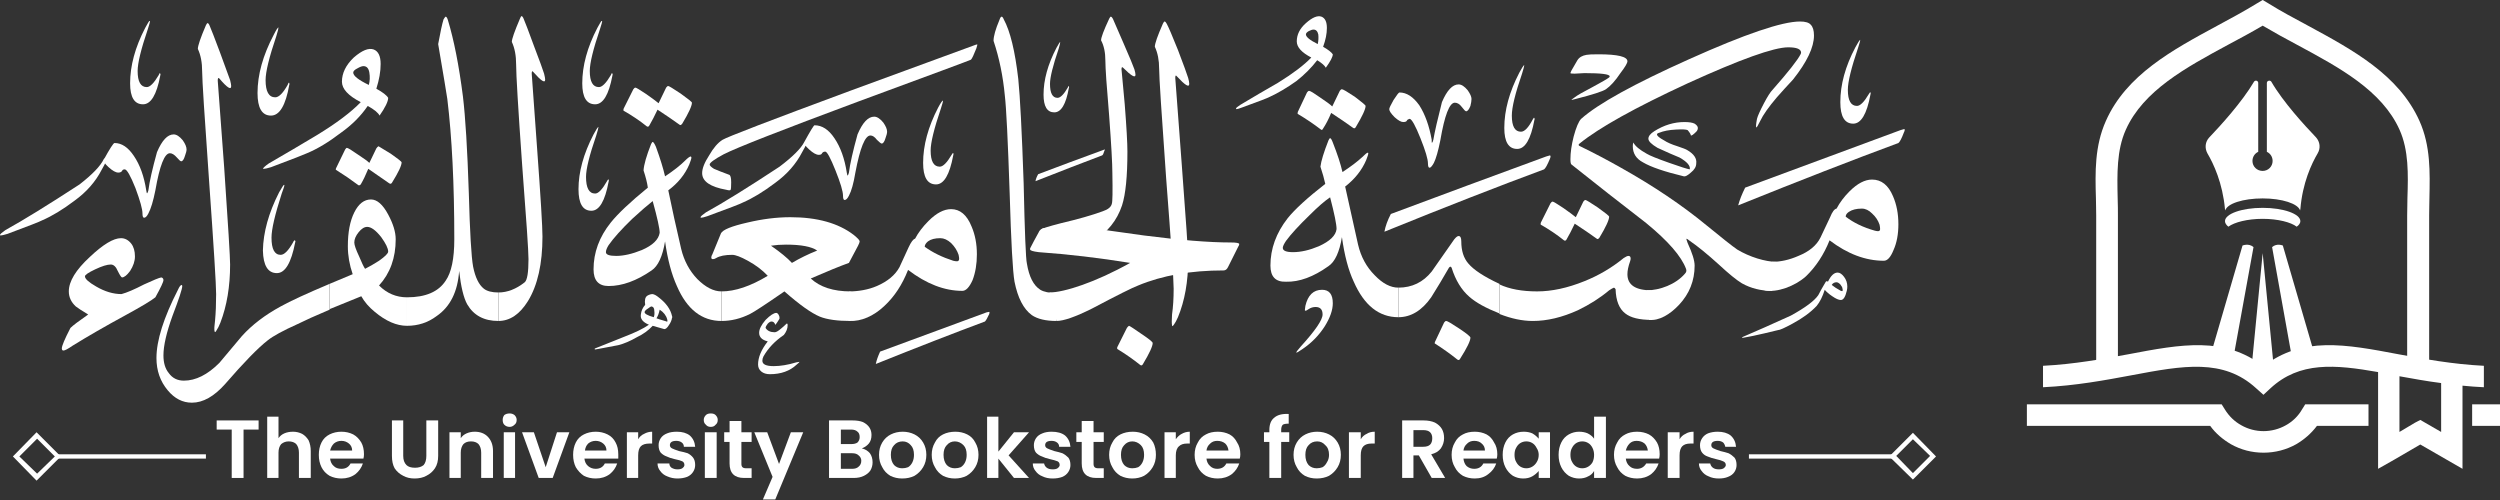 <?xml version="1.0" encoding="UTF-8"?> <svg xmlns="http://www.w3.org/2000/svg" width="465" height="93" viewBox="0 0 465 93" fill="none"><rect x="0" y="0" width="465" height="93" fill="#333333" stroke="none"/><path fill-rule="evenodd" clip-rule="evenodd" d="M380 68.038C385.816 67.746 391.05 66.773 395.848 65.898C405.783 64.001 413.779 62.542 421 68.135C428.221 62.542 436.169 64.001 446.152 65.898C450.902 66.773 456.184 67.746 462 68.038V72.026C460.643 71.961 459.318 71.864 458.026 71.734V87.2L450.175 82.677L445.329 85.498L442.324 87.2V69.205C434.279 67.795 427.736 67.211 422.309 72.22L421 73.436L419.643 72.22C413.537 66.627 406.073 67.989 396.526 69.789C391.583 70.713 386.106 71.734 380 72.026V68.038ZM446.298 80.342L449.157 78.64L450.175 78.105L454.052 80.342V71.248C451.338 70.907 448.77 70.421 446.298 69.983V80.342Z" fill="white"></path><path d="M440.542 75.2H428.773L428.192 76.129C427.466 77.401 426.4 78.428 425.141 79.113C423.93 79.798 422.477 80.189 421.024 80.189C419.523 80.189 418.118 79.798 416.908 79.113C415.648 78.428 414.583 77.401 413.808 76.129L413.227 75.2H377V79.211H411.096C412.113 80.629 413.469 81.754 414.97 82.635C416.811 83.662 418.845 84.2 421.024 84.2C423.155 84.2 425.238 83.662 427.078 82.635C428.58 81.754 429.887 80.629 430.953 79.211H440.542V75.2ZM465 75.2H459.818V79.211H465V75.2Z" fill="white"></path><path d="M413.846 38.902C413.846 38.967 413.862 39.048 413.895 39.145C414.236 37.879 417.206 36.905 420.857 36.905C424.46 36.905 427.43 37.879 427.82 39.145C427.82 39.048 427.836 38.967 427.868 38.902C428.258 34.033 429.962 30.43 431.082 28.531C431.666 27.557 431.52 26.389 430.79 25.561C428.696 23.37 424.655 18.988 422.464 15.191C422.221 14.85 421.636 14.996 421.636 15.434V28.239C422.269 28.531 422.707 29.164 422.707 29.943C422.707 30.965 421.88 31.793 420.857 31.793C419.786 31.793 418.958 30.965 418.958 29.943C418.958 29.164 419.397 28.531 420.03 28.239V15.434C420.03 14.996 419.494 14.85 419.251 15.191C417.011 18.988 413.019 23.37 410.925 25.561C410.146 26.389 410.049 27.557 410.584 28.531C411.704 30.43 413.408 34.033 413.846 38.902Z" fill="white"></path><path d="M427.187 42.164C427.625 41.872 427.868 41.482 427.868 41.141C427.868 39.778 424.704 38.658 420.857 38.658C416.962 38.658 413.846 39.778 413.846 41.141C413.846 41.482 414.09 41.872 414.479 42.164C415.599 41.336 418.033 40.703 420.857 40.703C423.681 40.703 426.116 41.336 427.187 42.164Z" fill="white"></path><path d="M418.618 70.159L420.857 47.081L423.097 70.159M426.651 68.455L422.61 45.961C423.486 45.182 424.606 45.669 424.606 45.669L430.692 66.556C427.722 66.362 426.651 68.455 426.651 68.455ZM417.108 45.669C417.108 45.669 418.277 45.182 419.153 45.961L415.063 68.455C415.063 68.455 414.041 66.362 411.022 66.556L417.108 45.669Z" fill="white"></path><path d="M416.524 54.676L413.311 61.882L412.58 64.95C413.603 65.047 414.284 65.777 414.284 65.777L416.524 54.676Z" fill="white"></path><path d="M417.839 47.812L414.82 56.234L416.962 52.242L417.839 47.812Z" fill="white"></path><path d="M427.284 65.777C427.284 65.777 427.966 65.047 429.037 64.95L428.258 61.882L425.044 54.676L427.284 65.777Z" fill="white"></path><path d="M423.779 47.812L424.655 52.242L426.797 56.234L423.779 47.812Z" fill="white"></path><path d="M420.857 69.283C421.247 69.283 421.636 69.315 422.026 69.38L420.857 55.65L419.689 69.38C420.078 69.315 420.468 69.283 420.857 69.283Z" fill="white"></path><path d="M389.892 67.725V40.07C389.892 38.707 389.843 37.782 389.843 36.905C389.697 32.037 389.6 27.168 391.693 22.494C395.491 13.925 404.06 9.299 412.434 4.771C414.966 3.408 417.498 2.045 419.786 0.633L420.857 0L421.928 0.633C424.168 2.045 426.748 3.408 429.28 4.771C437.655 9.299 446.175 13.925 450.021 22.494C452.115 27.168 451.969 32.037 451.871 36.905C451.871 37.782 451.823 38.707 451.823 40.07V67.725C450.427 67.822 449.064 67.968 447.733 68.163V40.07C447.733 39.291 447.782 38.025 447.782 36.808C447.928 32.377 448.025 27.947 446.321 24.149C443.059 16.846 435.123 12.562 427.333 8.374C425.142 7.206 423 6.037 420.857 4.771C418.715 6.037 416.524 7.206 414.333 8.374C406.592 12.562 398.656 16.846 395.394 24.149C393.689 27.947 393.787 32.377 393.884 36.808C393.933 38.025 393.933 39.291 393.933 40.07V68.163C392.635 67.968 391.287 67.822 389.892 67.725Z" fill="white"></path><path fill-rule="evenodd" clip-rule="evenodd" d="M353.1 41.7C353.1 43.567 352.8 45.167 352.2 46.5C351.667 47.833 351.067 48.5 350.4 48.5C347 48.5 343.633 47.233 340.3 44.7C339.233 47.367 337.767 49.6 335.9 51.4C333.9 53.2 330.5 54.5 328.2 54L329.6 48.7C331.2 48.7 332.833 48.333 334.5 47.6C336.5 46.8 337.867 45.667 338.6 44.2C338.8 43.8 339.4 42.533 340.4 40.4C340.8 39.4 341.2 38.867 341.6 38.8C342.2 37.667 343 36.6 344 35.6C345.467 34.133 346.867 33.4 348.2 33.4C349.933 33.4 351.233 34.433 352.1 36.5C352.767 38.033 353.1 39.767 353.1 41.7ZM349.6 41.8C349.333 41 348.867 40.3 348.2 39.7C347.6 39.1 346.967 38.8 346.3 38.8C345.3 38.8 344.5 39 343.9 39.4C343.5 39.667 343.3 39.967 343.3 40.3C344.767 41.433 346.567 42.3 348.7 42.9C348.967 42.967 349.167 43 349.3 43C349.567 43 349.7 42.867 349.7 42.6C349.7 42.4 349.667 42.133 349.6 41.8Z" fill="white"></path><path d="M313.9 45.2C314.767 47.067 315.2 48.467 315.2 49.4C315.2 52.2 314.233 54.633 312.3 56.7C310.6 58.5 308.6 59.7 306.7 59.5L306.3 54C308.7 54 311.7 52.9 313.4 50.9C313.667 50.633 313.733 50.333 313.6 50C312.733 47.667 310.267 44.833 306.2 41.5C301.533 37.9 296.9 34.267 292.3 30.6C292.167 30.533 292.1 30.2 292.1 29.6C292.1 28.4 292.3 27 292.7 25.4C293.167 23.667 293.633 22.567 294.1 22.1C297.233 19.3 303.933 15.6 314.2 11C324.6 6.333 331.467 4 334.8 4C335.8 4 336.467 4.2 336.8 4.6C337.2 5 337.4 5.667 337.4 6.6C337.4 8.8 336.1 11.533 333.5 14.8C332.5 15.867 331.5 16.967 330.5 18.1C328.967 19.9 327.933 21.367 327.4 22.5C327 23.3 326.767 23.7 326.7 23.7C326.567 23.7 326.6 23.167 326.8 22.1C326.933 21.567 327.367 20.6 328.1 19.2C328.767 17.933 329.3 17.1 329.7 16.7C332.633 13.367 334.367 11.167 334.9 10.1C334.967 9.967 335 9.867 335 9.8C335 9.133 334.2 8.8 332.6 8.8C329.933 8.8 323.7 11.033 313.9 15.5C304.1 20.033 297.4 23.767 293.8 26.7C293.533 26.9 293.567 27.067 293.9 27.2C296.5 28.467 299.033 29.8 301.5 31.2C307.567 34.6 312.867 38.167 317.4 41.9C320.333 44.3 322.233 45.8 323.1 46.4C325.4 47.8 328.4 48.7 330.4 48.7L329.6 54.1C327.533 54.1 325.667 53.633 324 52.7C323 52.1 321.567 50.933 319.7 49.2C317.567 47.267 315.767 45.8 314.3 44.8C313.967 44.533 313.767 44.4 313.7 44.4C313.633 44.4 313.7 44.667 313.9 45.2Z" fill="white"></path><path d="M307.2 59.5C304.933 59.5 303.3 59.1 302.3 58.3C301.167 57.433 300.567 55.933 300.5 53.8C300.433 53.667 300.333 53.567 300.2 53.5C300 53.567 299.7 53.733 299.3 54C297.633 55.4 295.7 56.633 293.5 57.7C290.567 59.033 287.767 59.7 285.1 59.7C283.167 59.7 281.1 59.267 278.9 58.4V52.9C280.767 53.767 283.1 54.2 285.9 54.2C288.633 54.2 291.567 53.567 294.7 52.3C297.367 51.233 299.8 49.8 302 48C302.4 47.733 302.7 47.6 302.9 47.6C303.167 47.6 303.3 47.767 303.3 48.1C303.3 48.233 303.267 48.4 303.2 48.6C302.867 49.533 302.7 50.333 302.7 51C302.7 53 304.2 54 307.2 54V59.5Z" fill="white"></path><path d="M278.9 52.8V58.3C276.367 57.3 274.5 56.267 273.3 55.2C271.833 53.933 270.733 52.133 270 49.8C269.867 49.533 269.7 49.533 269.5 49.8C268.433 51.667 267.333 53.5 266.2 55.3C264.467 57.767 262.433 59 260.1 59V53.5C262.633 53.5 264.7 52.5 266.3 50.5C267.7 48.5 269.1 46.5 270.5 44.5C270.833 44.1 271.1 43.9 271.3 43.9C271.633 43.9 271.8 44.233 271.8 44.9C271.8 46.633 272.233 48 273.1 49C274.1 50.2 276.033 51.467 278.9 52.8Z" fill="white"></path><path fill-rule="evenodd" clip-rule="evenodd" d="M260.1 59C256.5 59 253.733 56.8 251.8 52.4C250.8 50.267 250.067 47.5 249.6 44.1C249.133 46.9 248.3 48.7 247.1 49.5C244.3 51.5 241.667 52.467 239.2 52.4C237.267 52.467 236.3 51.467 236.3 49.4C236.3 46.267 237.367 43.333 239.5 40.6C240.833 38.933 243.167 36.8 246.5 34.2C246.3 33.267 246 32.2 245.6 31C245.733 29.933 246.233 28.3 247.1 26.1C247.233 25.833 247.333 25.7 247.4 25.7C247.533 25.7 247.7 25.967 247.9 26.5C248.767 28.7 249.367 30.533 249.7 32C251.233 31 252.467 30.067 253.4 29.2C253.933 28.667 254.267 28.4 254.4 28.4C254.467 28.4 254.5 28.433 254.5 28.5C254.5 28.7 254.367 29.133 254.1 29.8C253.3 31.667 252 33.3 250.2 34.7C250.933 37.967 251.733 41.567 252.6 45.5C253.133 47.767 254.167 49.667 255.7 51.2C257.167 52.733 258.633 53.5 260.1 53.5V59ZM248.6 42.6C248.6 41.733 248.2 39.767 247.4 36.7C246.4 37.367 245.133 38.467 243.6 40C241.6 41.933 240.133 43.533 239.2 44.8C238.8 45.4 238.6 45.833 238.6 46.1C238.6 46.633 239.233 46.9 240.5 46.9C241.967 46.9 243.567 46.533 245.3 45.8C247.367 44.867 248.467 43.8 248.6 42.6Z" fill="white"></path><path d="M215.6 12.8C215.6 11.2 215.333 9.833 214.8 8.7C214.8 8.1 215.3 6.667 216.3 4.4C216.433 4.133 216.533 4 216.6 4C216.733 4 216.867 4.133 217 4.4C217.333 5 218.033 6.633 219.1 9.3C220.167 12.1 220.8 13.833 221 14.5C221.133 14.967 221.2 15.333 221.2 15.6C221.2 16.333 220.433 15.867 218.9 14.2C218.7 13.933 218.6 14.033 218.6 14.5C218.6 14.633 219 19.967 219.8 30.5C220.6 41.033 221 46.967 221 48.3C221 52.367 220.367 55.933 219.1 59C218.833 59.6 218.6 60.033 218.4 60.3C218.133 60.7 218 60.767 218 60.5C217.933 60.167 217.933 59.5 218 58.5C218.2 57.1 218.3 55.5 218.3 53.7C218.3 52.033 217.833 45.167 216.9 33.1C216.033 21.033 215.6 14.267 215.6 12.8Z" fill="white"></path><path d="M203.4 44.8L193.6 42.7C193.8 42.5 195.067 42.1 197.4 41.5C200.533 40.767 203.1 40.033 205.1 39.3C206.1 38.967 206.667 38.5 206.8 37.9C206.933 37.567 206.967 35.667 206.9 32.2C206.9 30.467 206.7 26.9 206.3 21.5C205.833 16.033 205.6 12.633 205.6 11.3C205.6 9.767 205.333 8.5 204.8 7.5C204.8 6.967 205.3 5.633 206.3 3.5C206.433 3.233 206.533 3.1 206.6 3.1C206.733 3.1 206.867 3.233 207 3.5C207.267 4.1 207.933 5.633 209 8.1C210.133 10.7 210.8 12.3 211 12.9C211.133 13.367 211.2 13.7 211.2 13.9C211.2 14.567 210.433 14.133 208.9 12.6C208.7 12.4 208.6 12.5 208.6 12.9C208.6 13.033 208.8 15.2 209.2 19.4C209.533 23.667 209.7 26.6 209.7 28.2C209.7 32.8 209.367 36.133 208.7 38.2C207.767 41 206 43.2 203.4 44.8Z" fill="white"></path><path d="M230.3 45.9L228.4 49.7C228.2 50.1 227.933 50.3 227.6 50.3C221.467 50.3 216.167 51.233 211.7 53.1C210.633 53.5 207.767 54.933 203.1 57.4C200.033 58.933 197.833 59.7 196.5 59.7L195.2 54.4C197.9 54.4 203.8 52.5 210.2 48.9C204.467 47.967 198.8 47.3 193.2 46.9C192.133 46.767 191.6 46.6 191.6 46.4C191.6 46.333 191.6 46.267 191.6 46.2C192 45.4 192.533 44.4 193.2 43.2C193.4 42.7 193.9 42.4 194.4 42.4H203C204.2 42.6 207.467 43.067 212.8 43.8C219.533 44.667 224.9 45.1 228.9 45.1C229.967 45.1 230.5 45.2 230.5 45.4C230.5 45.533 230.433 45.7 230.3 45.9Z" fill="white"></path><path d="M191 49C191.4 51.467 192.233 53.1 193.5 53.9C194.167 54.3 195.167 54.5 196.5 54.5V59.7C194.5 59.7 192.967 59.333 191.9 58.6C190.367 57.467 189.3 55.4 188.7 52.4C188.367 50.533 188.067 45.067 187.8 36C187.467 26.067 187.167 20 186.9 17.8C186.567 14.2 185.867 10.8 184.8 7.6C184.8 6.733 185.167 5.433 185.9 3.7C186.033 3.3 186.167 3.1 186.3 3.1C186.433 3.1 186.567 3.267 186.7 3.6C187.9 5.8 188.8 9.5 189.4 14.7C189.733 17.967 190.067 24.433 190.4 34.1C190.6 43.233 190.8 48.2 191 49Z" fill="white"></path><path fill-rule="evenodd" clip-rule="evenodd" d="M181.7 47.3C181.7 49.1 181.433 50.7 180.9 52.1C180.3 53.433 179.667 54.1 179 54.1C175.667 54.1 172.3 52.8 168.9 50.2C167.833 52.933 166.367 55.167 164.5 56.9C162.5 58.8 160.2 59.8 158 59.7V54.2C159.6 54.2 161.5 53.9 163.1 53.2C165.1 52.333 166.5 51.167 167.3 49.7C167.5 49.3 168.067 48.067 169 46C169.467 45 169.867 44.467 170.2 44.4C170.8 43.267 171.633 42.167 172.7 41.1C174.167 39.633 175.567 38.9 176.9 38.9C178.567 38.9 179.833 39.967 180.7 42.1C181.367 43.633 181.7 45.367 181.7 47.3ZM178.3 47.4C178.033 46.6 177.567 45.867 176.9 45.2C176.233 44.6 175.567 44.3 174.9 44.3C173.9 44.3 173.133 44.5 172.6 44.9C172.2 45.233 172 45.567 172 45.9C173.467 46.967 175.233 47.833 177.3 48.5C177.567 48.567 177.8 48.6 178 48.6C178.267 48.6 178.4 48.433 178.4 48.1C178.4 47.967 178.367 47.733 178.3 47.4Z" fill="white"></path><path fill-rule="evenodd" clip-rule="evenodd" d="M145.9 54.2C142.433 56.6 140.3 58 139.5 58.4C137.767 59.267 136 59.7 134.2 59.7V54.2C136.733 54.2 139.6 53.233 142.8 51.3C141.8 50.233 140.567 49.3 139.1 48.5C137.767 47.767 136.8 47.4 136.2 47.4C134.867 47.4 133.867 47.6 133.2 48C133 48.133 132.8 48.2 132.6 48.2C132.4 48.2 132.3 48.1 132.3 47.9C132.3 47.7 132.367 47.5 132.5 47.3L134.1 43.4C134.433 42.733 136.067 42.067 139 41.4C141.8 40.733 144.467 40.4 147 40.4C152 40.4 155.933 41.5 158.8 43.7C159.533 44.3 159.9 44.7 159.9 44.9C159.9 45.033 159.8 45.3 159.6 45.7L157.9 48.9C156.233 49.5 153.867 50.467 150.8 51.8C152.533 53.4 155 54.2 158.2 54.2V59.7C155.733 59.7 153.833 59.433 152.5 58.9C150.9 58.233 148.7 56.667 145.9 54.2ZM152 46.6C150.933 45.867 149 45.5 146.2 45.5C145.2 45.5 144.267 45.567 143.4 45.7C145.133 46.9 146.433 47.967 147.3 48.9C148.767 48.033 150.333 47.267 152 46.6Z" fill="white"></path><path fill-rule="evenodd" clip-rule="evenodd" d="M134.2 59.7C130.533 59.7 127.767 57.533 125.9 53.2C124.9 51 124.167 48.233 123.7 44.9C123.233 47.7 122.4 49.5 121.2 50.3C118.4 52.233 115.733 53.2 113.2 53.2C111.333 53.2 110.4 52.167 110.4 50.1C110.4 46.967 111.467 44.067 113.6 41.4C114.933 39.733 117.233 37.567 120.5 34.9C120.367 33.967 120.1 32.9 119.7 31.7C119.767 30.633 120.233 29 121.1 26.8C121.233 26.533 121.333 26.4 121.4 26.4C121.533 26.4 121.733 26.7 122 27.3C122.8 29.5 123.367 31.333 123.7 32.8C125.3 31.733 126.533 30.767 127.4 29.9C127.933 29.367 128.3 29.1 128.5 29.1C128.567 29.167 128.6 29.233 128.6 29.3C128.6 29.5 128.467 29.933 128.2 30.6C127.4 32.467 126.1 34.067 124.3 35.4C124.967 38.667 125.767 42.3 126.7 46.3C127.233 48.5 128.233 50.367 129.7 51.9C131.233 53.433 132.733 54.2 134.2 54.2V59.7ZM122.7 43.3C122.7 42.5 122.267 40.533 121.4 37.4C120.467 38.133 119.2 39.233 117.6 40.7C115.6 42.633 114.133 44.267 113.2 45.6C112.867 46.133 112.7 46.567 112.7 46.9C112.7 47.367 113.333 47.6 114.6 47.6C116 47.6 117.6 47.233 119.4 46.5C121.4 45.633 122.5 44.567 122.7 43.3Z" fill="white"></path><path d="M207.8 64.9C207.8 64.833 207.8 64.733 207.8 64.6L209.6 61C209.733 60.8 209.867 60.667 210 60.6C210.2 60.667 210.967 61.167 212.3 62.1C213.7 63.033 214.4 63.6 214.4 63.8C214.4 64.4 213.8 65.7 212.6 67.7C212.467 67.967 212.3 68.033 212.1 67.9C210.767 66.833 209.333 65.833 207.8 64.9Z" fill="white"></path><path d="M293.1 40.4L294.5 37.5C294.633 37.3 294.767 37.2 294.9 37.2C295.033 37.2 295.8 37.667 297.2 38.6C298.6 39.6 299.3 40.167 299.3 40.3C299.3 40.9 298.7 42.2 297.5 44.2C297.3 44.467 297.133 44.533 297 44.4C295.8 43.533 294.433 42.6 292.9 41.6C292.367 42.733 291.867 43.7 291.4 44.5C291.267 44.767 291.1 44.833 290.9 44.7C289.567 43.633 288.133 42.667 286.6 41.8C286.533 41.733 286.533 41.6 286.6 41.4L288.4 37.8C288.533 37.6 288.667 37.5 288.8 37.5C288.933 37.5 289.6 37.9 290.8 38.7C291.933 39.5 292.7 40.067 293.1 40.4Z" fill="white"></path><path d="M266.9 63.9C266.833 63.9 266.833 63.8 266.9 63.6L268.6 60C268.733 59.8 268.867 59.7 269 59.7C269.2 59.7 270 60.167 271.4 61.1C272.8 62.033 273.5 62.6 273.5 62.8C273.5 63.4 272.867 64.7 271.6 66.7C271.467 66.967 271.3 67.033 271.1 66.9C269.767 65.833 268.367 64.833 266.9 63.9Z" fill="white"></path><path d="M247.8 19.8L249.2 16.9C249.333 16.7 249.467 16.6 249.6 16.6C249.8 16.6 250.6 17.067 252 18C253.333 19 254 19.567 254 19.7C254 20.3 253.4 21.6 252.2 23.6C252.067 23.867 251.9 23.933 251.7 23.8C250.5 22.933 249.133 22 247.6 21C247.133 22.133 246.633 23.1 246.1 23.9C245.967 24.167 245.833 24.233 245.7 24.1C244.3 23.033 242.867 22.067 241.4 21.2C241.333 21.133 241.333 21 241.4 20.8L243.1 17.2C243.233 17 243.367 16.9 243.5 16.9C243.7 16.9 244.367 17.3 245.5 18.1C246.7 18.9 247.467 19.467 247.8 19.8Z" fill="white"></path><path d="M122.5 19.2L123.9 16.3C124.033 16.1 124.167 16 124.3 16C124.433 16 125.2 16.467 126.6 17.4C128 18.4 128.7 18.967 128.7 19.1C128.7 19.7 128.1 21 126.9 23C126.7 23.267 126.533 23.333 126.4 23.2C125.2 22.333 123.833 21.4 122.3 20.4C121.767 21.533 121.267 22.5 120.8 23.3C120.667 23.567 120.5 23.633 120.3 23.5C118.967 22.433 117.533 21.467 116 20.6C115.933 20.533 115.933 20.4 116 20.2L117.8 16.6C117.933 16.4 118.067 16.3 118.2 16.3C118.333 16.3 119 16.7 120.2 17.5C121.333 18.3 122.1 18.867 122.5 19.2Z" fill="white"></path><path fill-rule="evenodd" clip-rule="evenodd" d="M339.6 52.4C339.733 52.267 339.867 52.267 340 52.4C340.533 51.267 341.133 50.7 341.8 50.7C342.2 50.7 342.6 50.967 343 51.5C343.4 52.033 343.6 52.633 343.6 53.3C343.6 53.567 343.567 53.833 343.5 54.1C343.233 55.233 342.867 55.8 342.4 55.8C342 55.8 341.467 55.567 340.8 55.1C340.2 54.7 339.733 54.3 339.4 53.9C339 55.167 338.5 56.167 337.9 56.9C336.767 58.1 335.267 59.2 333.4 60.2C331.933 61 331.033 61.4 330.7 61.4C330.633 61.4 329.8 61.6 328.2 62C326.467 62.4 325.367 62.633 324.9 62.7C324.3 62.833 324 62.867 324 62.8C324 62.733 324.333 62.567 325 62.3C326.733 61.567 329.433 60.367 333.1 58.7C335.767 57.233 337.467 55.967 338.2 54.9C338.533 54.233 339 53.4 339.6 52.4ZM342.7 53.7C342.7 53.5 342.567 53.233 342.3 52.9C342.033 52.633 341.8 52.5 341.6 52.5C341.2 52.5 340.9 52.667 340.7 53C341.1 53.333 341.667 53.7 342.4 54.1C342.6 54.167 342.7 54.167 342.7 54.1C342.767 54.033 342.767 53.9 342.7 53.7Z" fill="white"></path><path d="M324.6 34.9C333.8 31.5 343.433 27.933 353.5 24.2C353.9 24.067 354.133 24 354.2 24C354.333 24.067 354.3 24.3 354.1 24.7C353.7 25.767 353.367 26.4 353.1 26.6C344.633 29.733 334.7 33.6 323.3 38.2C323.567 37.2 324 36.1 324.6 34.9Z" fill="white"></path><path d="M258.7 39.8C267.967 36.333 277.6 32.767 287.6 29.1C288 28.967 288.233 28.9 288.3 28.9C288.433 28.967 288.433 29.167 288.3 29.5C287.833 30.633 287.467 31.3 287.2 31.5C278.733 34.633 268.833 38.5 257.5 43.1C257.7 42.033 258.1 40.933 258.7 39.8Z" fill="white"></path><path fill-rule="evenodd" clip-rule="evenodd" d="M243.9 10.7C242.1 9.767 241.2 8.767 241.2 7.7C241.2 6.433 241.767 5.3 242.9 4.3C244.1 3.233 245.067 2.833 245.8 3.1C246.467 3.367 246.8 4.067 246.8 5.2C246.8 6.267 246.567 7.433 246.1 8.7C247.033 9.233 247.633 9.7 247.9 10.1C247.9 10.567 247.467 11.4 246.6 12.6C246.4 12.2 245.867 11.733 245 11.2C243.933 12.6 242.633 13.9 241.1 15.1C239.3 16.367 237.667 17.333 236.2 18C235.867 18.2 234.133 18.867 231 20C230.467 20.2 230.133 20.3 230 20.3C229.933 20.3 229.9 20.267 229.9 20.2C229.9 20.067 230.167 19.833 230.7 19.5C233.033 18.1 235.367 16.733 237.7 15.4C240.5 13.667 242.567 12.1 243.9 10.7ZM245.1 8.2C245.233 7.6 245.267 7 245.2 6.4C245.067 5.8 244.767 5.5 244.3 5.5C244.1 5.5 243.8 5.6 243.4 5.8C243.067 6 242.9 6.2 242.9 6.4C242.9 6.867 243.633 7.467 245.1 8.2Z" fill="white"></path><path d="M347.6 17.5C347.667 17.367 347.733 17.267 347.8 17.2C347.867 17.133 347.9 17.133 347.9 17.2C347.967 17.267 347.967 17.4 347.9 17.6C347.233 21.2 346.167 23 344.7 23C343.1 23 342.3 21.667 342.3 19C342.3 15.733 343.233 12.333 345.1 8.8C345.567 7.933 345.867 7.467 346 7.4C346 7.6 345.867 8.1 345.6 8.9C344.333 12.633 343.7 15.233 343.7 16.7C343.7 18.7 344.267 19.7 345.4 19.7C346 19.7 346.733 18.967 347.6 17.5Z" fill="white"></path><path d="M285.1 22.2C285.167 22.067 285.233 21.967 285.3 21.9C285.367 21.9 285.4 21.933 285.4 22C285.467 22.067 285.467 22.167 285.4 22.3C284.733 25.9 283.667 27.7 282.2 27.7C280.6 27.7 279.8 26.4 279.8 23.8C279.8 20.533 280.733 17.1 282.6 13.5C283.067 12.633 283.367 12.167 283.5 12.1C283.5 12.167 283.5 12.2 283.5 12.2C283.5 12.333 283.367 12.833 283.1 13.7C281.833 17.367 281.2 19.967 281.2 21.5C281.2 23.5 281.767 24.5 282.9 24.5C283.567 24.5 284.3 23.733 285.1 22.2Z" fill="white"></path><path d="M260.3 17.2C261.633 17.2 262.867 18 264 19.6C265.067 21.267 265.833 23.4 266.3 26C266.3 26.267 266.3 26.433 266.3 26.5C266.367 26.567 266.4 26.567 266.4 26.5C266.467 26.433 266.533 26.267 266.6 26C266.867 24.467 267.4 22.133 268.2 19C269.133 16.8 270.167 15.7 271.3 15.7C271.833 15.7 272.4 16.067 273 16.8C273.467 17.467 273.7 18 273.7 18.4C273.7 18.733 273.633 19.167 273.5 19.7C273.233 20.367 272.967 20.7 272.7 20.7C272.567 20.7 272.3 20.433 271.9 19.9C271.5 19.367 271.067 19.1 270.6 19.1C269.6 19.1 268.7 21.433 267.9 26.1C267.5 28.1 267.1 29.5 266.7 30.3C266.367 30.9 266.1 31.2 265.9 31.2C265.7 31.2 265.6 30.933 265.6 30.4C265.6 29.6 265.133 28.033 264.2 25.7C263.267 23.367 262.6 22.167 262.2 22.1C261.933 22.167 261.767 22.267 261.7 22.4C261.633 22.6 261.4 22.7 261 22.7C260.6 22.7 260.067 22.4 259.4 21.8C258.733 21.133 258.4 20.633 258.4 20.3C258.4 20.1 258.667 19.533 259.2 18.6C259.8 17.667 260.167 17.2 260.3 17.2Z" fill="white"></path><path d="M247.9 56.4C247.9 57.667 247.4 59.1 246.4 60.7C245.333 62.367 243.967 63.767 242.3 64.9C241.633 65.367 241.233 65.6 241.1 65.6C241.1 65.467 241.367 65.1 241.9 64.5C244.633 61.5 246 59.5 246 58.5C246 57.567 245.567 57.1 244.7 57.1C244.233 57.1 243.8 57.233 243.4 57.5C243.133 57.7 242.933 57.8 242.8 57.8C242.8 57.8 242.767 57.767 242.7 57.7C242.7 57.633 242.733 57.367 242.8 56.9C243.267 54.9 244.3 53.9 245.9 53.9C247.233 53.9 247.9 54.733 247.9 56.4Z" fill="white"></path><path d="M163.7 65.4C170.033 63.067 176.633 60.633 183.5 58.1C183.767 58.033 183.933 58 184 58C184.067 58.067 184.067 58.2 184 58.4C183.667 59.133 183.4 59.6 183.2 59.8C177.467 61.933 170.7 64.567 162.9 67.7C163.033 67.033 163.3 66.267 163.7 65.4Z" fill="white"></path><path d="M193.1 32.4C196.967 30.933 201 29.433 205.2 27.9C205.333 27.833 205.433 27.8 205.5 27.8C205.5 27.867 205.467 27.967 205.4 28.1C205.267 28.567 205.133 28.833 205 28.9C201.467 30.233 197.333 31.833 192.6 33.7C192.667 33.3 192.833 32.867 193.1 32.4Z" fill="white"></path><path d="M181.6 9C181.133 10.2 180.8 10.9 180.6 11.1C180.533 11.167 173.533 13.767 159.6 18.9C145.267 24.233 136.933 27.5 134.6 28.7C132.867 29.633 132 30.267 132 30.6C132 30.8 132.267 31.067 132.8 31.4C133.4 31.667 134.333 32.033 135.6 32.5C135.867 32.567 136 33.033 136 33.9C136 34.7 135.967 35.167 135.9 35.3C135.833 35.433 135.567 35.433 135.1 35.3C132.1 34.767 130.6 33.733 130.6 32.2C130.6 31.333 131.033 30.233 131.9 28.9C132.7 27.5 133.533 26.533 134.4 26C135.267 25.467 143.167 22.433 158.1 16.9C165.7 14.1 173.333 11.3 181 8.5C181.467 8.3 181.733 8.233 181.8 8.3C181.8 8.367 181.733 8.6 181.6 9Z" fill="white"></path><path d="M177 28.8C177.067 28.667 177.133 28.567 177.2 28.5C177.267 28.433 177.3 28.433 177.3 28.5C177.367 28.567 177.367 28.7 177.3 28.9C176.633 32.5 175.567 34.3 174.1 34.3C172.5 34.3 171.7 32.967 171.7 30.3C171.7 27.033 172.633 23.6 174.5 20C174.967 19.133 175.267 18.7 175.4 18.7C175.4 18.9 175.267 19.4 175 20.2C173.733 23.933 173.1 26.533 173.1 28C173.1 30 173.667 31 174.8 31C175.4 31 176.133 30.267 177 28.8Z" fill="white"></path><path d="M54.5 45.1C54.566 44.9 54.667 44.767 54.8 44.7C54.867 44.633 54.9 44.667 54.9 44.8C54.967 44.867 54.967 44.967 54.9 45.1C54.167 48.9 53.033 50.8 51.5 50.8C49.833 50.8 48.967 49.4 48.9 46.6C48.967 43.2 49.967 39.6 51.9 35.8C52.433 34.867 52.733 34.4 52.8 34.4C52.867 34.4 52.9 34.4 52.9 34.4C52.9 34.6 52.733 35.133 52.4 36C51.133 39.933 50.5 42.667 50.5 44.2C50.5 46.333 51.067 47.4 52.2 47.4C52.867 47.4 53.633 46.633 54.5 45.1Z" fill="white"></path><path d="M53.5 15.8C53.566 15.6 53.633 15.467 53.7 15.4C53.767 15.333 53.8 15.367 53.8 15.5C53.867 15.567 53.867 15.667 53.8 15.8C53.133 19.6 52 21.5 50.4 21.5C48.733 21.5 47.9 20.1 47.9 17.3C47.9 13.9 48.9 10.3 50.9 6.5C51.367 5.567 51.667 5.1 51.8 5.1C51.8 5.3 51.667 5.833 51.4 6.7C50.067 10.633 49.4 13.367 49.4 14.9C49.4 17.033 50 18.1 51.2 18.1C51.867 18.1 52.633 17.333 53.5 15.8Z" fill="white"></path><path d="M149.6 26.4C149.867 25.933 150.067 25.7 150.2 25.7C150.267 25.7 150.3 25.733 150.3 25.8C150.3 26.2 149.933 27.033 149.2 28.3C148.067 30.5 146.4 32.4 144.2 34C142 35.667 139.967 36.9 138.1 37.7C137.767 37.9 135.6 38.733 131.6 40.2C131 40.4 130.6 40.5 130.4 40.5C130.333 40.5 130.3 40.467 130.3 40.4C130.3 40.267 130.633 39.967 131.3 39.5C134.567 37.7 139.133 34.867 145 31C147.467 29.133 149 27.6 149.6 26.4ZM165 24.5C165 24.767 164.9 25.167 164.7 25.7C164.5 26.367 164.267 26.7 164 26.7C163.867 26.7 163.567 26.467 163.1 26C162.7 25.467 162.3 25.2 161.9 25.2C160.9 25.2 159.967 27.5 159.1 32.1C158.767 34.1 158.367 35.533 157.9 36.4C157.633 36.933 157.367 37.2 157.1 37.2C156.9 37.2 156.8 36.933 156.8 36.4C156.8 35.6 156.333 34.033 155.4 31.7C154.467 29.367 153.833 28.2 153.5 28.2C153.233 28.2 153.033 28.3 152.9 28.5C152.833 28.7 152.633 28.8 152.3 28.8C151.833 28.8 151.233 28.467 150.5 27.8C149.767 27.133 149.467 26.667 149.6 26.4C150.733 24.333 151.367 23.3 151.5 23.3C152.9 23.3 154.133 24.1 155.2 25.7C156.333 27.367 157.1 29.5 157.5 32.1C157.567 32.367 157.6 32.533 157.6 32.6C157.667 32.667 157.7 32.667 157.7 32.6C157.767 32.533 157.833 32.367 157.9 32.1C158.1 30.5 158.633 28.133 159.5 25C160.433 22.8 161.467 21.7 162.6 21.7C163.133 21.7 163.7 22.067 164.3 22.8C164.767 23.467 165 24.033 165 24.5Z" fill="white"></path><path d="M19.3 29.6C19.567 29.2 19.767 29 19.9 29C19.967 29 20 29.033 20 29.1C20 29.5 19.633 30.333 18.9 31.6C17.767 33.8 16.1 35.7 13.9 37.3C11.7 38.967 9.667 40.2 7.8 41C7.467 41.2 5.333 42.033 1.4 43.5C0.733 43.7 0.3 43.8 0.1 43.8C0.033 43.8 0 43.767 0 43.7C0 43.567 0.333 43.267 1 42.8C4.267 41 8.867 38.167 14.8 34.3C17.2 32.433 18.7 30.867 19.3 29.6ZM34.7 27.8C34.7 28.067 34.6 28.467 34.4 29C34.2 29.667 33.967 30 33.7 30C33.567 30 33.3 29.767 32.9 29.3C32.433 28.767 32 28.5 31.6 28.5C30.6 28.5 29.7 30.8 28.9 35.4C28.5 37.4 28.067 38.833 27.6 39.7C27.333 40.233 27.067 40.5 26.8 40.5C26.6 40.5 26.5 40.233 26.5 39.7C26.5 38.9 26.067 37.333 25.2 35C24.267 32.667 23.6 31.5 23.2 31.5C22.933 31.5 22.767 31.6 22.7 31.8C22.567 32 22.333 32.1 22 32.1C21.533 32.1 20.933 31.767 20.2 31.1C19.467 30.433 19.167 29.967 19.3 29.7C20.433 27.633 21.1 26.6 21.3 26.6C22.633 26.6 23.833 27.4 24.9 29C26.033 30.667 26.8 32.8 27.2 35.4C27.267 35.667 27.3 35.833 27.3 35.9C27.367 35.967 27.4 35.967 27.4 35.9C27.467 35.833 27.533 35.667 27.6 35.4C27.8 33.8 28.333 31.433 29.2 28.3C30.133 26.1 31.167 25 32.3 25C32.833 25 33.4 25.367 34 26.1C34.467 26.767 34.7 27.333 34.7 27.8Z" fill="white"></path><path d="M113.6 14C113.667 13.867 113.733 13.733 113.8 13.6C113.867 13.6 113.9 13.633 113.9 13.7C113.967 13.767 113.967 13.9 113.9 14.1C113.233 17.633 112.167 19.4 110.7 19.4C109.1 19.4 108.3 18.1 108.3 15.5C108.3 12.233 109.233 8.8 111.1 5.2C111.567 4.333 111.833 3.9 111.9 3.9C111.967 3.9 112 3.9 112 3.9C112 4.1 111.867 4.6 111.6 5.4C110.333 9.133 109.7 11.733 109.7 13.2C109.7 15.2 110.267 16.2 111.4 16.2C112 16.2 112.733 15.467 113.6 14Z" fill="white"></path><path d="M29.5 14C29.567 13.867 29.633 13.733 29.7 13.6C29.767 13.6 29.8 13.633 29.8 13.7C29.867 13.767 29.867 13.9 29.8 14.1C29.133 17.633 28.067 19.4 26.6 19.4C25 19.4 24.2 18.1 24.2 15.5C24.2 12.233 25.133 8.8 27 5.2C27.467 4.333 27.733 3.9 27.8 3.9C27.867 3.9 27.9 3.9 27.9 3.9C27.9 4.1 27.767 4.6 27.5 5.4C26.233 9.133 25.6 11.733 25.6 13.2C25.6 15.2 26.167 16.2 27.3 16.2C27.9 16.2 28.633 15.467 29.5 14Z" fill="white"></path><path d="M112.9 33.7C112.967 33.567 113.033 33.467 113.1 33.4C113.167 33.333 113.2 33.333 113.2 33.4C113.267 33.533 113.267 33.667 113.2 33.8C112.533 37.4 111.467 39.2 110 39.2C108.4 39.2 107.6 37.867 107.6 35.2C107.6 32 108.533 28.6 110.4 25C110.867 24.133 111.167 23.667 111.3 23.6C111.3 23.6 111.3 23.633 111.3 23.7C111.3 23.833 111.167 24.333 110.9 25.2C109.633 28.867 109 31.433 109 32.9C109 34.967 109.567 36 110.7 36C111.3 36 112.033 35.233 112.9 33.7Z" fill="white"></path><path d="M198.6 16.3C198.667 16.167 198.7 16.067 198.7 16C198.767 16 198.8 16.033 198.8 16.1C198.867 16.167 198.867 16.267 198.8 16.4C198.267 19.4 197.367 20.9 196.1 20.9C194.767 20.9 194.1 19.8 194.1 17.6C194.1 14.867 194.9 11.967 196.5 8.9C196.9 8.167 197.133 7.8 197.2 7.8C197.2 8 197.1 8.433 196.9 9.1C195.833 12.233 195.3 14.4 195.3 15.6C195.3 17.333 195.767 18.2 196.7 18.2C197.233 18.2 197.867 17.567 198.6 16.3Z" fill="white"></path><path d="M315.2 23C315.6 23.267 315.8 23.533 315.8 23.8C315.8 24.067 315.7 24.3 315.5 24.5C314.967 25.033 314.633 25.267 314.5 25.2C314.5 25 314.3 24.667 313.9 24.2C313.633 24.067 312.9 24.033 311.7 24.1C310.433 24.167 309.4 24.367 308.6 24.7C308.333 24.767 308.2 24.867 308.2 25C308.2 25.267 308.633 25.633 309.5 26.1C310.1 26.5 310.933 26.867 312 27.2C313 27.533 313.6 27.767 313.8 27.9C315.067 28.633 315.633 29.467 315.5 30.4C315.5 31 315.167 31.567 314.5 32.1C313.9 32.633 313.467 32.867 313.2 32.8C309.6 31.933 307.067 31.067 305.6 30.2C304.333 29.533 303.7 28.533 303.7 27.2C303.7 26.933 303.733 26.7 303.8 26.5C304.133 27.167 304.967 27.867 306.3 28.6C306.833 28.933 308.233 29.5 310.5 30.3C312.567 31.033 313.833 31.433 314.3 31.5C314.433 30.833 313.8 30.1 312.4 29.3C311.4 28.9 310.033 28.3 308.3 27.5C307.167 26.833 306.6 26.267 306.6 25.8C306.6 25.333 306.967 24.867 307.7 24.4C309.5 23.267 311.367 22.7 313.3 22.7C314.167 22.7 314.8 22.8 315.2 23Z" fill="white"></path><path d="M143.9 68.1C145.167 68.1 146.567 67.867 148.1 67.4C148.5 67.333 148.7 67.3 148.7 67.3C148.7 67.367 148.533 67.533 148.2 67.8C146.933 69 145.267 69.6 143.2 69.6C142.533 69.6 142 69.433 141.6 69.1C141.2 68.767 141 68.333 141 67.8C141 66.467 141.6 65.033 142.8 63.5C141.733 63.233 141.2 62.7 141.2 61.9C141.2 61.233 141.6 60.433 142.4 59.5C143.267 58.633 143.933 58.2 144.4 58.2C144.533 58.2 144.667 58.3 144.8 58.5C144.933 58.7 145 58.933 145 59.2C145 59.267 144.867 59.5 144.6 59.9C144.333 60.3 144.2 60.467 144.2 60.4C144.067 60 143.833 59.8 143.5 59.8C143.3 59.8 143.067 59.933 142.8 60.2C142.533 60.533 142.4 60.8 142.4 61C142.733 61.533 143.3 61.8 144.1 61.8C144.367 61.8 144.767 61.567 145.3 61.1C145.633 60.833 145.967 60.533 146.3 60.2C146.433 60.133 146.5 60.233 146.5 60.5C146.5 61.1 146.267 61.7 145.8 62.3C144.133 63.433 142.867 64.767 142 66.3C141.867 66.567 141.8 66.833 141.8 67.1C141.8 67.767 142.5 68.1 143.9 68.1Z" fill="white"></path><path fill-rule="evenodd" clip-rule="evenodd" d="M120 56.7C119.867 55.833 120 55.267 120.4 55C120.733 54.8 121.067 54.7 121.4 54.7C121.733 54.767 122.1 54.967 122.5 55.3C123.9 56.367 124.733 57.533 125 58.8C125.067 58.933 125.067 59.033 125 59.1C124.933 59.567 124.733 60.033 124.4 60.5C124.067 61.033 123.767 61.267 123.5 61.2C123.433 61.2 122.733 61 121.4 60.6C120.6 61.467 119.633 62.167 118.5 62.7C117.233 63.433 116.067 63.933 115 64.2C114.733 64.267 113.5 64.5 111.3 64.9C110.967 64.967 110.767 65 110.7 65C110.633 65 110.6 64.967 110.6 64.9C110.6 64.833 110.8 64.733 111.2 64.6C112.867 63.933 114.533 63.267 116.2 62.6C118.133 61.867 119.633 61.133 120.7 60.4C119.567 59.933 119.067 59.3 119.2 58.5C119.267 57.833 119.533 57.233 120 56.7ZM121.6 59C121.733 58.667 121.767 58.267 121.7 57.8C121.7 57.333 121.533 57.067 121.2 57C121.067 57 120.833 57.133 120.5 57.4C120.167 57.6 119.967 57.8 119.9 58C119.833 58.333 120.4 58.667 121.6 59ZM124.1 59.4C123.9 58.667 123.433 58.067 122.7 57.6C122.567 58.267 122.367 58.8 122.1 59.2C122.233 59.267 122.867 59.467 124 59.8C124 59.867 124.033 59.867 124.1 59.8C124.167 59.8 124.167 59.667 124.1 59.4Z" fill="white"></path><path fill-rule="evenodd" clip-rule="evenodd" d="M355.8 89.2L351.4 84.9L355.8 80.5L360.1 84.9L355.8 89.2ZM352.7 84.8L355.8 88L359 84.8L355.8 81.7L352.7 84.8Z" fill="white"></path><path d="M352 85.3H325.3V84.5H352V85.3Z" fill="white"></path><path fill-rule="evenodd" clip-rule="evenodd" d="M2.4 84.9L6.8 80.4L11.3 84.9L6.8 89.4L2.4 84.9ZM6.9 81.6L3.6 84.9L6.9 88.1L10.2 84.9L6.9 81.6Z" fill="white"></path><path d="M10.7 85.3H38.3V84.5H10.7V85.3Z" fill="white"></path><path d="M302.7 11.4C302.7 11.733 302.267 12.467 301.4 13.6C300.467 15 299.567 16 298.7 16.6C298.1 17 296.233 17.6 293.1 18.4C292.567 18.533 292.3 18.6 292.3 18.6C292.3 18.533 292.5 18.367 292.9 18.1C293.3 17.767 294.4 17.133 296.2 16.2C297.933 15.267 298.967 14.667 299.3 14.4C299.367 14.333 299.4 14.267 299.4 14.2C299.4 13.8 297.833 13.6 294.7 13.6C294.7 13.6 294.1 13.633 292.9 13.7C292.367 13.7 292.1 13.667 292.1 13.6C292.1 13.533 292.167 13.367 292.3 13.1L293.4 11.2C293.733 10.667 294.3 10.333 295.1 10.2C295.433 10.133 296.167 10.1 297.3 10.1C300.9 10.1 302.7 10.533 302.7 11.4Z" fill="white"></path><path d="M100.9 44C100.9 49.067 100 53.067 98.2 56C96.667 58.467 94.833 59.7 92.7 59.7V54.4C94.367 54.4 96 53.767 97.6 52.5C98.067 52.1 98.3 50.667 98.3 48.2C98.3 46.733 97.9 40.8 97.1 30.4C96.367 20 96 13.867 96 12C96 10.333 95.733 8.933 95.2 7.8C95.2 7.267 95.7 5.833 96.7 3.5C96.833 3.167 96.933 3 97 3C97.133 3 97.267 3.167 97.4 3.5C97.667 4.1 98.3 5.767 99.3 8.5C100.367 11.3 101 13.033 101.2 13.7C101.333 14.233 101.4 14.6 101.4 14.8C101.4 15.533 100.667 15.067 99.2 13.4C99 13.133 98.9 13.233 98.9 13.7C98.9 13.833 99.233 18.467 99.9 27.6C100.567 36.733 100.9 42.2 100.9 44Z" fill="white"></path><path d="M92.7 59.7C90.033 59.7 88.1 58.667 86.9 56.6C86.233 55.4 85.733 53.333 85.4 50.4C85.133 54.267 83.733 57.067 81.2 58.8C79.6 60 77.767 60.6 75.7 60.6V55.3C79.167 55.3 81.567 54.267 82.9 52.2C83.967 50.667 84.5 48.1 84.5 44.5C84.5 34.233 84.067 25.533 83.2 18.4C83.067 17.467 82.5 14.067 81.5 8.2C81.9 6 82.233 4.467 82.5 3.6C82.7 3.267 82.833 3.1 82.9 3.1C83.033 3.1 83.167 3.3 83.3 3.7C84.433 7.433 85.367 12.167 86.1 17.9C86.567 21.767 86.933 27.767 87.2 35.9C87.4 43.233 87.667 47.8 88 49.6C88.4 51.6 89.067 52.967 90 53.7C90.6 54.167 91.5 54.4 92.7 54.4V59.7Z" fill="white"></path><path fill-rule="evenodd" clip-rule="evenodd" d="M75.7 60.6C73.767 60.6 71.767 59.733 69.7 58C68.633 57.133 67.8 56.167 67.2 55.1L61.3 57.5V52.8L65.6 51C65 49.267 64.7 47.533 64.7 45.8C64.7 43.2 65.1 41.1 65.9 39.5C66.7 37.9 67.733 37.1 69 37.1C70.133 37.1 71.2 38.033 72.2 39.9C73.133 41.633 73.6 43.167 73.6 44.5C73.6 47.967 72.567 50.833 70.5 53.1C71.967 54.567 73.7 55.3 75.7 55.3V60.6ZM72.2 46.8C72.2 46.2 71.767 45.3 70.9 44.1C69.9 42.833 69.033 42.2 68.3 42.2C67.767 42.2 67.233 42.533 66.7 43.2C66.167 43.867 65.9 44.5 65.9 45.1C65.9 45.567 66.2 46.433 66.8 47.7C67.267 48.833 67.633 49.6 67.9 50C68.7 49.6 69.567 49.1 70.5 48.5C71.633 47.7 72.2 47.133 72.2 46.8Z" fill="white"></path><path d="M45 62.5C46.867 60.433 49.267 58.6 52.2 57C54 56 57.033 54.6 61.3 52.8V57.6C58.633 58.733 56.633 59.633 55.3 60.3C52.633 61.5 50.8 62.5 49.8 63.3C48 64.7 45.367 67.4 41.9 71.4C39.833 73.733 37.767 74.9 35.7 74.9C33.967 74.9 32.467 74.133 31.2 72.6C29.8 70.933 29.1 68.933 29.1 66.6C29.1 63.333 30.433 59.1 33.1 53.9C33.367 53.3 33.6 53 33.8 53C33.867 53.067 33.9 53.133 33.9 53.2C33.9 53.733 33.3 55.567 32.1 58.7C30.966 61.833 30.4 64.3 30.4 66.1C30.4 67.5 30.733 68.6 31.4 69.4C32.066 70.333 33 70.8 34.2 70.8C36.4 70.8 38.6 69.7 40.8 67.5C42.2 65.833 43.6 64.167 45 62.5Z" fill="white"></path><path d="M37.6 13.3C37.6 11.633 37.333 10.233 36.8 9.1C36.8 8.5 37.3 7.033 38.3 4.7C38.433 4.433 38.533 4.3 38.6 4.3C38.733 4.3 38.867 4.467 39 4.8C39.267 5.4 39.9 7.033 40.9 9.7C41.967 12.567 42.6 14.3 42.8 14.9C42.933 15.433 43 15.8 43 16C43 16.8 42.267 16.333 40.8 14.6C40.6 14.4 40.5 14.533 40.5 15C40.5 15.133 40.9 20.533 41.7 31.2C42.433 41.867 42.8 47.867 42.8 49.2C42.8 53.267 42.2 56.867 41 60C40.733 60.667 40.5 61.133 40.3 61.4C40.1 61.8 39.967 61.867 39.9 61.6C39.833 61.267 39.867 60.6 40 59.6C40.133 58.2 40.2 56.567 40.2 54.7C40.2 52.967 39.767 46 38.9 33.8C38.033 21.6 37.6 14.767 37.6 13.3Z" fill="white"></path><path d="M30.4 52.1C30.4 52.433 29.9 53.5 28.9 55.3C28.167 55.9 26.333 57 23.4 58.6C19.6 60.667 16.3 62.567 13.5 64.3C12.633 64.9 12.067 65.2 11.8 65.2C11.6 65.2 11.5 65.067 11.5 64.8C11.5 64.333 12.033 63.067 13.1 61C13.567 60.533 14.667 59.7 16.4 58.5C15.2 57.767 14.433 57.267 14.1 57C13.233 56.2 12.8 55.267 12.8 54.2C12.8 52.333 14.1 50.2 16.7 47.8C19.167 45.467 21.1 44.3 22.5 44.3C23.233 44.3 23.867 44.633 24.4 45.3C24.867 45.9 25.1 46.7 25.1 47.7C25.1 48.567 24.8 49.467 24.2 50.4C23.6 51.2 23.1 51.6 22.7 51.6C22.567 51.6 22.3 51.2 21.9 50.4C21.567 49.6 21.133 49.2 20.6 49.2C19.933 49.2 18.967 49.5 17.7 50.1C16.433 50.7 15.8 51.133 15.8 51.4C15.8 51.867 16.5 52.5 17.9 53.3C19.5 54.233 21.067 54.7 22.6 54.7C23.6 54.433 25 53.833 26.8 52.9C28.533 52.1 29.6 51.667 30 51.6C30.267 51.667 30.4 51.833 30.4 52.1Z" fill="white"></path><path d="M68.7 30.3L70 27.6C70.133 27.4 70.267 27.267 70.4 27.2C70.533 27.267 71.3 27.733 72.7 28.6C74.033 29.533 74.7 30.067 74.7 30.2C74.7 30.8 74.1 32.067 72.9 34C72.767 34.2 72.6 34.233 72.4 34.1C71.267 33.3 69.967 32.4 68.5 31.4C68.033 32.533 67.567 33.5 67.1 34.3C66.9 34.5 66.733 34.533 66.6 34.4C65.267 33.4 63.9 32.467 62.5 31.6C62.433 31.533 62.433 31.433 62.5 31.3L64.2 27.8C64.333 27.6 64.433 27.5 64.5 27.5C64.7 27.5 65.367 27.9 66.5 28.7C67.633 29.433 68.367 29.967 68.7 30.3Z" fill="white"></path><path fill-rule="evenodd" clip-rule="evenodd" d="M67.1 19C64.767 17.8 63.6 16.533 63.6 15.2C63.6 13.6 64.333 12.1 65.8 10.7C67.333 9.367 68.567 8.867 69.5 9.2C70.367 9.533 70.8 10.433 70.8 11.9C70.8 13.3 70.533 14.833 70 16.5C71.2 17.167 71.933 17.733 72.2 18.2C72.2 18.867 71.667 19.967 70.6 21.5C70.333 20.967 69.6 20.367 68.4 19.7C67.133 21.567 65.467 23.233 63.4 24.7C61.133 26.433 59.033 27.7 57.1 28.5C56.7 28.7 54.467 29.567 50.4 31.1C49.733 31.3 49.3 31.4 49.1 31.4C49.033 31.4 48.967 31.4 48.9 31.4C48.967 31.2 49.333 30.867 50 30.4C53 28.667 56 26.9 59 25.1C62.6 22.9 65.3 20.867 67.1 19ZM68.6 15.8C68.8 15.067 68.833 14.3 68.7 13.5C68.567 12.7 68.2 12.3 67.6 12.3C67.333 12.3 66.966 12.433 66.5 12.7C65.966 12.967 65.7 13.233 65.7 13.5C65.7 14.1 66.667 14.867 68.6 15.8Z" fill="white"></path><path d="M48.1 78.2V79.9H45.3V88.9H43.1V79.9H40.3V78.2H48.1Z" fill="white"></path><path d="M56.2 80.7C56.667 80.967 57.067 81.367 57.4 81.9C57.667 82.5 57.8 83.167 57.8 83.9V88.9H55.6V84.2C55.6 83.533 55.433 83 55.1 82.6C54.767 82.267 54.3 82.1 53.7 82.1C53.167 82.1 52.7 82.267 52.3 82.6C51.967 83 51.8 83.533 51.8 84.2V88.9H49.7V77.5H51.8V81.5C52.067 81.1 52.433 80.8 52.9 80.6C53.367 80.4 53.9 80.3 54.5 80.3C55.1 80.3 55.667 80.433 56.2 80.7Z" fill="white"></path><path fill-rule="evenodd" clip-rule="evenodd" d="M67.6 85.3H61.4C61.467 85.9 61.7 86.367 62.1 86.7C62.433 87.033 62.9 87.2 63.5 87.2C64.3 87.2 64.867 86.867 65.2 86.2H67.5C67.233 87 66.767 87.667 66.1 88.2C65.367 88.733 64.5 89 63.5 89C62.7 89 61.967 88.833 61.3 88.5C60.633 88.1 60.133 87.567 59.8 86.9C59.467 86.233 59.3 85.467 59.3 84.6C59.3 83.733 59.467 82.967 59.8 82.3C60.133 81.633 60.633 81.133 61.3 80.8C61.967 80.467 62.7 80.3 63.5 80.3C64.3 80.3 65.033 80.467 65.7 80.8C66.3 81.133 66.8 81.633 67.2 82.3C67.533 82.9 67.7 83.633 67.7 84.5C67.7 84.767 67.667 85.033 67.6 85.3ZM65.5 83.8C65.5 83.267 65.3 82.833 64.9 82.5C64.5 82.167 64.033 82 63.5 82C62.967 82 62.5 82.167 62.1 82.5C61.767 82.833 61.533 83.267 61.4 83.8H65.5Z" fill="white"></path><path d="M75 78.2V84.8C75 85.533 75.2 86.1 75.6 86.5C75.933 86.833 76.467 87 77.2 87C77.867 87 78.4 86.833 78.8 86.5C79.133 86.1 79.3 85.533 79.3 84.8V78.2H81.5V84.8C81.5 85.733 81.3 86.5 80.9 87.1C80.5 87.7 79.967 88.167 79.3 88.5C78.7 88.833 77.967 89 77.1 89C76.3 89 75.6 88.833 75 88.5C74.333 88.167 73.8 87.7 73.4 87.1C73.067 86.5 72.9 85.733 72.9 84.8V78.2H75Z" fill="white"></path><path d="M90.7 81.2C91.367 81.867 91.7 82.767 91.7 83.9V88.9H89.5V84.2C89.5 83.533 89.333 83 89 82.6C88.666 82.267 88.2 82.1 87.6 82.1C87 82.1 86.533 82.267 86.2 82.6C85.867 83 85.7 83.533 85.7 84.2V88.9H83.6V80.4H85.7V81.5C85.966 81.1 86.333 80.8 86.8 80.6C87.266 80.4 87.766 80.3 88.3 80.3C89.3 80.3 90.1 80.6 90.7 81.2Z" fill="white"></path><path d="M93.8 79C93.6 78.8 93.5 78.5 93.5 78.1C93.5 77.767 93.6 77.467 93.8 77.2C94.067 77 94.4 76.9 94.8 76.9C95.133 76.9 95.433 77 95.7 77.2C95.967 77.467 96.1 77.767 96.1 78.1C96.1 78.5 95.967 78.8 95.7 79C95.433 79.267 95.133 79.4 94.8 79.4C94.4 79.4 94.067 79.267 93.8 79ZM95.8 80.4V88.9H93.7V80.4H95.8Z" fill="white"></path><path d="M101.5 86.9L103.6 80.4H105.9L102.8 88.9H100.2L97.1 80.4H99.3L101.5 86.9Z" fill="white"></path><path fill-rule="evenodd" clip-rule="evenodd" d="M115 85.3H108.7C108.767 85.9 109 86.367 109.4 86.7C109.8 87.033 110.267 87.2 110.8 87.2C111.6 87.2 112.167 86.867 112.5 86.2H114.8C114.533 87 114.067 87.667 113.4 88.2C112.667 88.733 111.8 89 110.8 89C110 89 109.267 88.833 108.6 88.5C108 88.1 107.5 87.567 107.1 86.9C106.767 86.233 106.6 85.467 106.6 84.6C106.6 83.733 106.767 82.967 107.1 82.3C107.433 81.633 107.933 81.133 108.6 80.8C109.267 80.467 110 80.3 110.8 80.3C111.6 80.3 112.333 80.467 113 80.8C113.667 81.133 114.167 81.633 114.5 82.3C114.833 82.9 115 83.633 115 84.5C115 84.767 115 85.033 115 85.3ZM112.8 83.8C112.8 83.267 112.6 82.833 112.2 82.5C111.8 82.167 111.333 82 110.8 82C110.267 82 109.8 82.167 109.4 82.5C109.067 82.833 108.867 83.267 108.8 83.8H112.8Z" fill="white"></path><path d="M119.8 80.7C120.267 80.433 120.767 80.3 121.3 80.3V82.5H120.8C120.067 82.5 119.533 82.667 119.2 83C118.867 83.333 118.7 83.9 118.7 84.7V88.9H116.6V80.4H118.7V81.7C118.967 81.233 119.333 80.9 119.8 80.7Z" fill="white"></path><path d="M124.1 88.6C123.567 88.4 123.133 88.067 122.8 87.6C122.467 87.2 122.3 86.733 122.3 86.2H124.5C124.5 86.533 124.633 86.8 124.9 87C125.233 87.2 125.6 87.3 126 87.3C126.4 87.3 126.7 87.233 126.9 87.1C127.167 86.9 127.3 86.7 127.3 86.5C127.3 86.167 127.167 85.933 126.9 85.8C126.633 85.667 126.167 85.533 125.5 85.4C124.9 85.267 124.4 85.1 124 84.9C123.6 84.767 123.233 84.533 122.9 84.2C122.633 83.867 122.5 83.4 122.5 82.8C122.5 82.333 122.633 81.9 122.9 81.5C123.167 81.1 123.567 80.8 124.1 80.6C124.567 80.4 125.167 80.3 125.9 80.3C126.9 80.3 127.7 80.533 128.3 81C128.9 81.533 129.233 82.233 129.3 83.1H127.2C127.2 82.767 127.067 82.5 126.8 82.3C126.533 82.1 126.2 82 125.8 82C125.4 82 125.1 82.067 124.9 82.2C124.7 82.333 124.6 82.533 124.6 82.8C124.6 83.067 124.733 83.267 125 83.4C125.267 83.533 125.7 83.7 126.3 83.9C126.967 84.033 127.5 84.167 127.9 84.3C128.3 84.5 128.633 84.767 128.9 85.1C129.167 85.433 129.3 85.9 129.3 86.5C129.3 86.967 129.167 87.4 128.9 87.8C128.633 88.2 128.267 88.5 127.8 88.7C127.267 88.9 126.667 89 126 89C125.333 89 124.7 88.867 124.1 88.6Z" fill="white"></path><path d="M131.3 79C131.033 78.8 130.9 78.5 130.9 78.1C130.9 77.767 131.033 77.467 131.3 77.2C131.5 77 131.8 76.9 132.2 76.9C132.6 76.9 132.9 77 133.1 77.2C133.367 77.467 133.5 77.767 133.5 78.1C133.5 78.5 133.367 78.8 133.1 79C132.9 79.267 132.6 79.4 132.2 79.4C131.8 79.4 131.5 79.267 131.3 79ZM133.3 80.4V88.9H131.1V80.4H133.3Z" fill="white"></path><path d="M137.9 82.2V86.3C137.9 86.567 137.967 86.767 138.1 86.9C138.233 87.033 138.467 87.1 138.8 87.1H139.8V88.9H138.4C136.6 88.9 135.7 88 135.7 86.2V82.2H134.7V80.4H135.7V78.3H137.9V80.4H139.8V82.2H137.9Z" fill="white"></path><path d="M149.4 80.4L144.2 92.9H141.9L143.7 88.7L140.3 80.4H142.7L144.9 86.3L147.1 80.4H149.4Z" fill="white"></path><path fill-rule="evenodd" clip-rule="evenodd" d="M161.8 84.3C162.133 84.767 162.3 85.333 162.3 86C162.3 86.533 162.167 87.033 161.9 87.5C161.633 87.9 161.233 88.233 160.7 88.5C160.167 88.767 159.533 88.9 158.8 88.9H154.2V78.2H158.6C159.333 78.2 159.967 78.3 160.5 78.5C161.033 78.767 161.433 79.1 161.7 79.5C161.967 79.9 162.1 80.367 162.1 80.9C162.1 81.567 161.933 82.1 161.6 82.5C161.267 82.9 160.833 83.2 160.3 83.4C160.9 83.533 161.4 83.833 161.8 84.3ZM156.4 82.6H158.3C158.833 82.6 159.233 82.5 159.5 82.3C159.767 82.033 159.9 81.7 159.9 81.3C159.9 80.833 159.767 80.5 159.5 80.3C159.233 80.033 158.833 79.9 158.3 79.9H156.4V82.6ZM159.7 86.8C160.033 86.533 160.2 86.167 160.2 85.7C160.2 85.3 160.033 84.967 159.7 84.7C159.433 84.433 159.033 84.3 158.5 84.3H156.4V87.2H158.5C159.033 87.2 159.433 87.067 159.7 86.8Z" fill="white"></path><path fill-rule="evenodd" clip-rule="evenodd" d="M165.6 88.5C164.933 88.1 164.433 87.567 164.1 86.9C163.7 86.233 163.5 85.467 163.5 84.6C163.5 83.733 163.7 82.967 164.1 82.3C164.5 81.633 165.033 81.133 165.7 80.8C166.367 80.467 167.1 80.3 167.9 80.3C168.7 80.3 169.433 80.467 170.1 80.8C170.767 81.133 171.3 81.633 171.7 82.3C172.1 82.967 172.3 83.733 172.3 84.6C172.3 85.467 172.1 86.233 171.7 86.9C171.3 87.567 170.767 88.1 170.1 88.5C169.433 88.833 168.667 89 167.8 89C167 89 166.267 88.833 165.6 88.5ZM168.9 86.9C169.233 86.7 169.5 86.4 169.7 86C169.9 85.6 170 85.133 170 84.6C170 83.8 169.8 83.2 169.4 82.8C169 82.333 168.5 82.1 167.9 82.1C167.233 82.1 166.7 82.333 166.3 82.8C165.9 83.2 165.7 83.8 165.7 84.6C165.7 85.4 165.9 86.033 166.3 86.5C166.7 86.9 167.2 87.1 167.8 87.1C168.2 87.1 168.567 87.033 168.9 86.9Z" fill="white"></path><path fill-rule="evenodd" clip-rule="evenodd" d="M175.4 88.5C174.733 88.1 174.233 87.567 173.9 86.9C173.5 86.233 173.3 85.467 173.3 84.6C173.3 83.733 173.5 82.967 173.9 82.3C174.233 81.633 174.733 81.133 175.4 80.8C176.067 80.467 176.833 80.3 177.7 80.3C178.5 80.3 179.233 80.467 179.9 80.8C180.567 81.133 181.067 81.633 181.4 82.3C181.8 82.967 182 83.733 182 84.6C182 85.467 181.8 86.233 181.4 86.9C181 87.567 180.467 88.1 179.8 88.5C179.133 88.833 178.4 89 177.6 89C176.8 89 176.067 88.833 175.4 88.5ZM178.7 86.9C179.033 86.7 179.3 86.4 179.5 86C179.7 85.6 179.8 85.133 179.8 84.6C179.8 83.8 179.6 83.2 179.2 82.8C178.733 82.333 178.2 82.1 177.6 82.1C177 82.1 176.5 82.333 176.1 82.8C175.7 83.2 175.5 83.8 175.5 84.6C175.5 85.4 175.7 86.033 176.1 86.5C176.5 86.9 177 87.1 177.6 87.1C178 87.1 178.367 87.033 178.7 86.9Z" fill="white"></path><path d="M188.6 88.9L185.7 85.3V88.9H183.6V77.5H185.7V84L188.6 80.4H191.4L187.6 84.7L191.4 88.9H188.6Z" fill="white"></path><path d="M193.9 88.6C193.367 88.4 192.933 88.067 192.6 87.6C192.267 87.2 192.1 86.733 192.1 86.2H194.2C194.267 86.533 194.433 86.8 194.7 87C194.967 87.2 195.333 87.3 195.8 87.3C196.2 87.3 196.5 87.233 196.7 87.1C196.967 86.9 197.1 86.7 197.1 86.5C197.1 86.167 196.967 85.933 196.7 85.8C196.367 85.667 195.9 85.533 195.3 85.4C194.7 85.267 194.2 85.1 193.8 84.9C193.4 84.767 193.033 84.533 192.7 84.2C192.433 83.867 192.3 83.4 192.3 82.8C192.3 82.333 192.433 81.9 192.7 81.5C192.967 81.1 193.367 80.8 193.9 80.6C194.367 80.4 194.933 80.3 195.6 80.3C196.667 80.3 197.5 80.533 198.1 81C198.7 81.533 199.033 82.233 199.1 83.1H197C197 82.767 196.867 82.5 196.6 82.3C196.333 82.1 196 82 195.6 82C195.2 82 194.9 82.067 194.7 82.2C194.5 82.333 194.4 82.533 194.4 82.8C194.4 83.067 194.533 83.267 194.8 83.4C195.067 83.533 195.5 83.7 196.1 83.9C196.7 84.033 197.2 84.167 197.6 84.3C198 84.5 198.367 84.767 198.7 85.1C198.967 85.433 199.1 85.9 199.1 86.5C199.1 86.967 198.967 87.4 198.7 87.8C198.433 88.2 198.067 88.5 197.6 88.7C197.067 88.9 196.467 89 195.8 89C195.067 89 194.433 88.867 193.9 88.6Z" fill="white"></path><path d="M203.4 82.2V86.3C203.4 86.567 203.467 86.767 203.6 86.9C203.733 87.033 203.967 87.1 204.3 87.1H205.3V88.9H203.9C202.1 88.9 201.2 88 201.2 86.2V82.2H200.2V80.4H201.2V78.3H203.4V80.4H205.3V82.2H203.4Z" fill="white"></path><path fill-rule="evenodd" clip-rule="evenodd" d="M208.4 88.5C207.733 88.1 207.233 87.567 206.9 86.9C206.5 86.233 206.3 85.467 206.3 84.6C206.3 83.733 206.5 82.967 206.9 82.3C207.233 81.633 207.733 81.133 208.4 80.8C209.067 80.467 209.833 80.3 210.7 80.3C211.5 80.3 212.233 80.467 212.9 80.8C213.567 81.133 214.1 81.633 214.5 82.3C214.833 82.967 215 83.733 215 84.6C215 85.467 214.8 86.233 214.4 86.9C214 87.567 213.467 88.1 212.8 88.5C212.133 88.833 211.4 89 210.6 89C209.8 89 209.067 88.833 208.4 88.5ZM211.7 86.9C212.033 86.7 212.3 86.4 212.5 86C212.7 85.6 212.8 85.133 212.8 84.6C212.8 83.8 212.6 83.2 212.2 82.8C211.733 82.333 211.2 82.1 210.6 82.1C210 82.1 209.5 82.333 209.1 82.8C208.7 83.2 208.5 83.8 208.5 84.6C208.5 85.4 208.7 86.033 209.1 86.5C209.5 86.9 210 87.1 210.6 87.1C211 87.1 211.367 87.033 211.7 86.9Z" fill="white"></path><path d="M219.8 80.7C220.267 80.433 220.767 80.3 221.3 80.3V82.5H220.8C220.133 82.5 219.633 82.667 219.3 83C218.9 83.333 218.7 83.9 218.7 84.7V88.9H216.6V80.4H218.7V81.7C219.033 81.233 219.4 80.9 219.8 80.7Z" fill="white"></path><path fill-rule="evenodd" clip-rule="evenodd" d="M230.6 85.3H224.4C224.467 85.9 224.7 86.367 225.1 86.7C225.433 87.033 225.867 87.2 226.4 87.2C227.2 87.2 227.767 86.867 228.1 86.2H230.5C230.233 87 229.767 87.667 229.1 88.2C228.367 88.733 227.5 89 226.5 89C225.7 89 224.967 88.833 224.3 88.5C223.633 88.1 223.133 87.567 222.8 86.9C222.4 86.233 222.2 85.467 222.2 84.6C222.2 83.733 222.4 82.967 222.8 82.3C223.133 81.633 223.633 81.133 224.3 80.8C224.9 80.467 225.633 80.3 226.5 80.3C227.3 80.3 228.033 80.467 228.7 80.8C229.3 81.133 229.767 81.633 230.1 82.3C230.5 82.9 230.7 83.633 230.7 84.5C230.7 84.767 230.667 85.033 230.6 85.3ZM228.5 83.8C228.433 83.267 228.233 82.833 227.9 82.5C227.5 82.167 227 82 226.4 82C225.867 82 225.433 82.167 225.1 82.5C224.7 82.833 224.467 83.267 224.4 83.8H228.5Z" fill="white"></path><path d="M239.8 82.2H238.3V88.9H236.1V82.2H235.1V80.4H236.1V80C236.1 78.933 236.4 78.167 237 77.7C237.6 77.167 238.5 76.933 239.7 77V78.8C239.167 78.8 238.8 78.867 238.6 79C238.4 79.2 238.3 79.533 238.3 80V80.4H239.8V82.2Z" fill="white"></path><path fill-rule="evenodd" clip-rule="evenodd" d="M242.7 88.5C242.033 88.1 241.533 87.567 241.2 86.9C240.8 86.233 240.6 85.467 240.6 84.6C240.6 83.733 240.8 82.967 241.2 82.3C241.6 81.633 242.133 81.133 242.8 80.8C243.467 80.467 244.2 80.3 245 80.3C245.8 80.3 246.533 80.467 247.2 80.8C247.867 81.133 248.4 81.633 248.8 82.3C249.2 82.967 249.4 83.733 249.4 84.6C249.4 85.467 249.2 86.233 248.8 86.9C248.4 87.567 247.867 88.1 247.2 88.5C246.533 88.833 245.767 89 244.9 89C244.1 89 243.367 88.833 242.7 88.5ZM246 86.9C246.333 86.7 246.6 86.4 246.8 86C247.067 85.6 247.2 85.133 247.2 84.6C247.2 83.8 246.967 83.2 246.5 82.8C246.1 82.333 245.6 82.1 245 82.1C244.333 82.1 243.8 82.333 243.4 82.8C243 83.2 242.8 83.8 242.8 84.6C242.8 85.4 243 86.033 243.4 86.5C243.8 86.9 244.3 87.1 244.9 87.1C245.3 87.1 245.667 87.033 246 86.9Z" fill="white"></path><path d="M254.2 80.7C254.6 80.433 255.1 80.3 255.7 80.3V82.5H255.1C254.433 82.5 253.933 82.667 253.6 83C253.267 83.333 253.1 83.9 253.1 84.7V88.9H250.9V80.4H253.1V81.7C253.367 81.233 253.733 80.9 254.2 80.7Z" fill="white"></path><path fill-rule="evenodd" clip-rule="evenodd" d="M266.3 88.9L263.9 84.7H262.9V88.9H260.8V78.2H264.8C265.6 78.2 266.3 78.333 266.9 78.6C267.5 78.933 267.933 79.333 268.2 79.8C268.467 80.267 268.6 80.833 268.6 81.5C268.6 82.167 268.4 82.8 268 83.4C267.6 83.933 267 84.3 266.2 84.5L268.8 88.9H266.3ZM262.9 83.1H264.7C265.3 83.1 265.733 82.967 266 82.7C266.267 82.433 266.4 82.033 266.4 81.5C266.4 81.033 266.267 80.667 266 80.4C265.733 80.133 265.3 80 264.7 80H262.9V83.1Z" fill="white"></path><path fill-rule="evenodd" clip-rule="evenodd" d="M278.4 85.3H272.2C272.267 85.9 272.467 86.367 272.8 86.7C273.2 87.033 273.667 87.2 274.2 87.2C275 87.2 275.567 86.867 275.9 86.2H278.3C278.033 87 277.533 87.667 276.8 88.2C276.133 88.733 275.3 89 274.3 89C273.5 89 272.767 88.833 272.1 88.5C271.433 88.1 270.933 87.567 270.6 86.9C270.2 86.233 270 85.467 270 84.6C270 83.733 270.2 82.967 270.6 82.3C270.933 81.633 271.433 81.133 272.1 80.8C272.7 80.467 273.433 80.3 274.3 80.3C275.1 80.3 275.833 80.467 276.5 80.8C277.1 81.133 277.567 81.633 277.9 82.3C278.3 82.9 278.5 83.633 278.5 84.5C278.5 84.767 278.467 85.033 278.4 85.3ZM276.2 83.8C276.2 83.267 276 82.833 275.6 82.5C275.267 82.167 274.8 82 274.2 82C273.667 82 273.233 82.167 272.9 82.5C272.5 82.833 272.267 83.267 272.2 83.8H276.2Z" fill="white"></path><path fill-rule="evenodd" clip-rule="evenodd" d="M280 82.3C280.333 81.633 280.8 81.133 281.4 80.8C282 80.467 282.667 80.3 283.4 80.3C284 80.3 284.533 80.4 285 80.6C285.467 80.867 285.867 81.2 286.2 81.6V80.4H288.3V88.9H286.2V87.6C285.867 88 285.467 88.333 285 88.6C284.533 88.867 283.967 89 283.3 89C282.633 89 282 88.833 281.4 88.5C280.8 88.1 280.333 87.567 280 86.9C279.667 86.233 279.5 85.467 279.5 84.6C279.5 83.733 279.667 82.967 280 82.3ZM285.8 83.3C285.6 82.9 285.333 82.6 285 82.4C284.667 82.2 284.3 82.1 283.9 82.1C283.5 82.1 283.133 82.2 282.8 82.4C282.467 82.6 282.2 82.9 282 83.3C281.8 83.633 281.7 84.067 281.7 84.6C281.7 85.133 281.8 85.567 282 85.9C282.2 86.3 282.467 86.6 282.8 86.8C283.133 87 283.5 87.1 283.9 87.1C284.3 87.1 284.667 87 285 86.8C285.333 86.6 285.6 86.333 285.8 86C286.067 85.6 286.2 85.133 286.2 84.6C286.2 84.133 286.067 83.7 285.8 83.3Z" fill="white"></path><path fill-rule="evenodd" clip-rule="evenodd" d="M290.4 82.3C290.733 81.633 291.2 81.133 291.8 80.8C292.4 80.467 293.033 80.3 293.7 80.3C294.3 80.3 294.833 80.4 295.3 80.6C295.833 80.867 296.233 81.2 296.5 81.6V77.5H298.7V88.9H296.5V87.6C296.233 88.067 295.867 88.4 295.4 88.6C294.933 88.867 294.367 89 293.7 89C293.033 89 292.4 88.833 291.8 88.5C291.2 88.1 290.733 87.567 290.4 86.9C290.067 86.233 289.9 85.467 289.9 84.6C289.9 83.733 290.067 82.967 290.4 82.3ZM296.2 83.3C296 82.9 295.733 82.6 295.4 82.4C295.067 82.2 294.7 82.1 294.3 82.1C293.9 82.1 293.533 82.2 293.2 82.4C292.867 82.6 292.6 82.9 292.4 83.3C292.2 83.633 292.1 84.067 292.1 84.6C292.1 85.133 292.2 85.567 292.4 85.9C292.6 86.3 292.867 86.6 293.2 86.8C293.533 87 293.9 87.1 294.3 87.1C294.7 87.1 295.067 87 295.4 86.8C295.733 86.6 296 86.333 296.2 86C296.4 85.6 296.5 85.133 296.5 84.6C296.5 84.133 296.4 83.7 296.2 83.3Z" fill="white"></path><path fill-rule="evenodd" clip-rule="evenodd" d="M308.6 85.3H302.4C302.467 85.9 302.7 86.367 303.1 86.7C303.433 87.033 303.9 87.2 304.5 87.2C305.233 87.2 305.8 86.867 306.2 86.2H308.5C308.233 87 307.767 87.667 307.1 88.2C306.367 88.733 305.5 89 304.5 89C303.7 89 302.967 88.833 302.3 88.5C301.633 88.1 301.133 87.567 300.8 86.9C300.4 86.233 300.2 85.467 300.2 84.6C300.2 83.733 300.4 82.967 300.8 82.3C301.133 81.633 301.633 81.133 302.3 80.8C302.9 80.467 303.633 80.3 304.5 80.3C305.3 80.3 306.033 80.467 306.7 80.8C307.3 81.133 307.8 81.633 308.2 82.3C308.533 82.9 308.7 83.633 308.7 84.5C308.7 84.767 308.667 85.033 308.6 85.3ZM306.5 83.8C306.433 83.267 306.233 82.833 305.9 82.5C305.5 82.167 305 82 304.4 82C303.867 82 303.433 82.167 303.1 82.5C302.767 82.833 302.533 83.267 302.4 83.8H306.5Z" fill="white"></path><path d="M313.5 80.7C313.9 80.433 314.4 80.3 315 80.3V82.5H314.4C313.733 82.5 313.233 82.667 312.9 83C312.567 83.333 312.4 83.9 312.4 84.7V88.9H310.2V80.4H312.4V81.7C312.667 81.233 313.033 80.9 313.5 80.7Z" fill="white"></path><path d="M317.8 88.6C317.267 88.4 316.833 88.067 316.5 87.6C316.167 87.2 316 86.733 316 86.2H318.1C318.167 86.533 318.333 86.8 318.6 87C318.867 87.2 319.233 87.3 319.7 87.3C320.1 87.3 320.4 87.233 320.6 87.1C320.867 86.9 321 86.7 321 86.5C321 86.167 320.833 85.933 320.5 85.8C320.233 85.667 319.8 85.533 319.2 85.4C318.6 85.267 318.067 85.1 317.6 84.9C317.2 84.767 316.867 84.533 316.6 84.2C316.333 83.867 316.2 83.4 316.2 82.8C316.2 82.333 316.333 81.9 316.6 81.5C316.867 81.1 317.233 80.8 317.7 80.6C318.233 80.4 318.833 80.3 319.5 80.3C320.5 80.3 321.3 80.533 321.9 81C322.5 81.533 322.833 82.233 322.9 83.1H320.9C320.833 82.767 320.7 82.5 320.5 82.3C320.233 82.1 319.9 82 319.5 82C319.1 82 318.8 82.067 318.6 82.2C318.4 82.333 318.3 82.533 318.3 82.8C318.3 83.067 318.433 83.267 318.7 83.4C318.967 83.533 319.4 83.7 320 83.9C320.6 84.033 321.1 84.167 321.5 84.3C321.9 84.5 322.267 84.767 322.6 85.1C322.867 85.433 323 85.9 323 86.5C323 86.967 322.867 87.4 322.6 87.8C322.333 88.2 321.933 88.5 321.4 88.7C320.933 88.9 320.367 89 319.7 89C318.967 89 318.333 88.867 317.8 88.6Z" fill="white"></path></svg> 